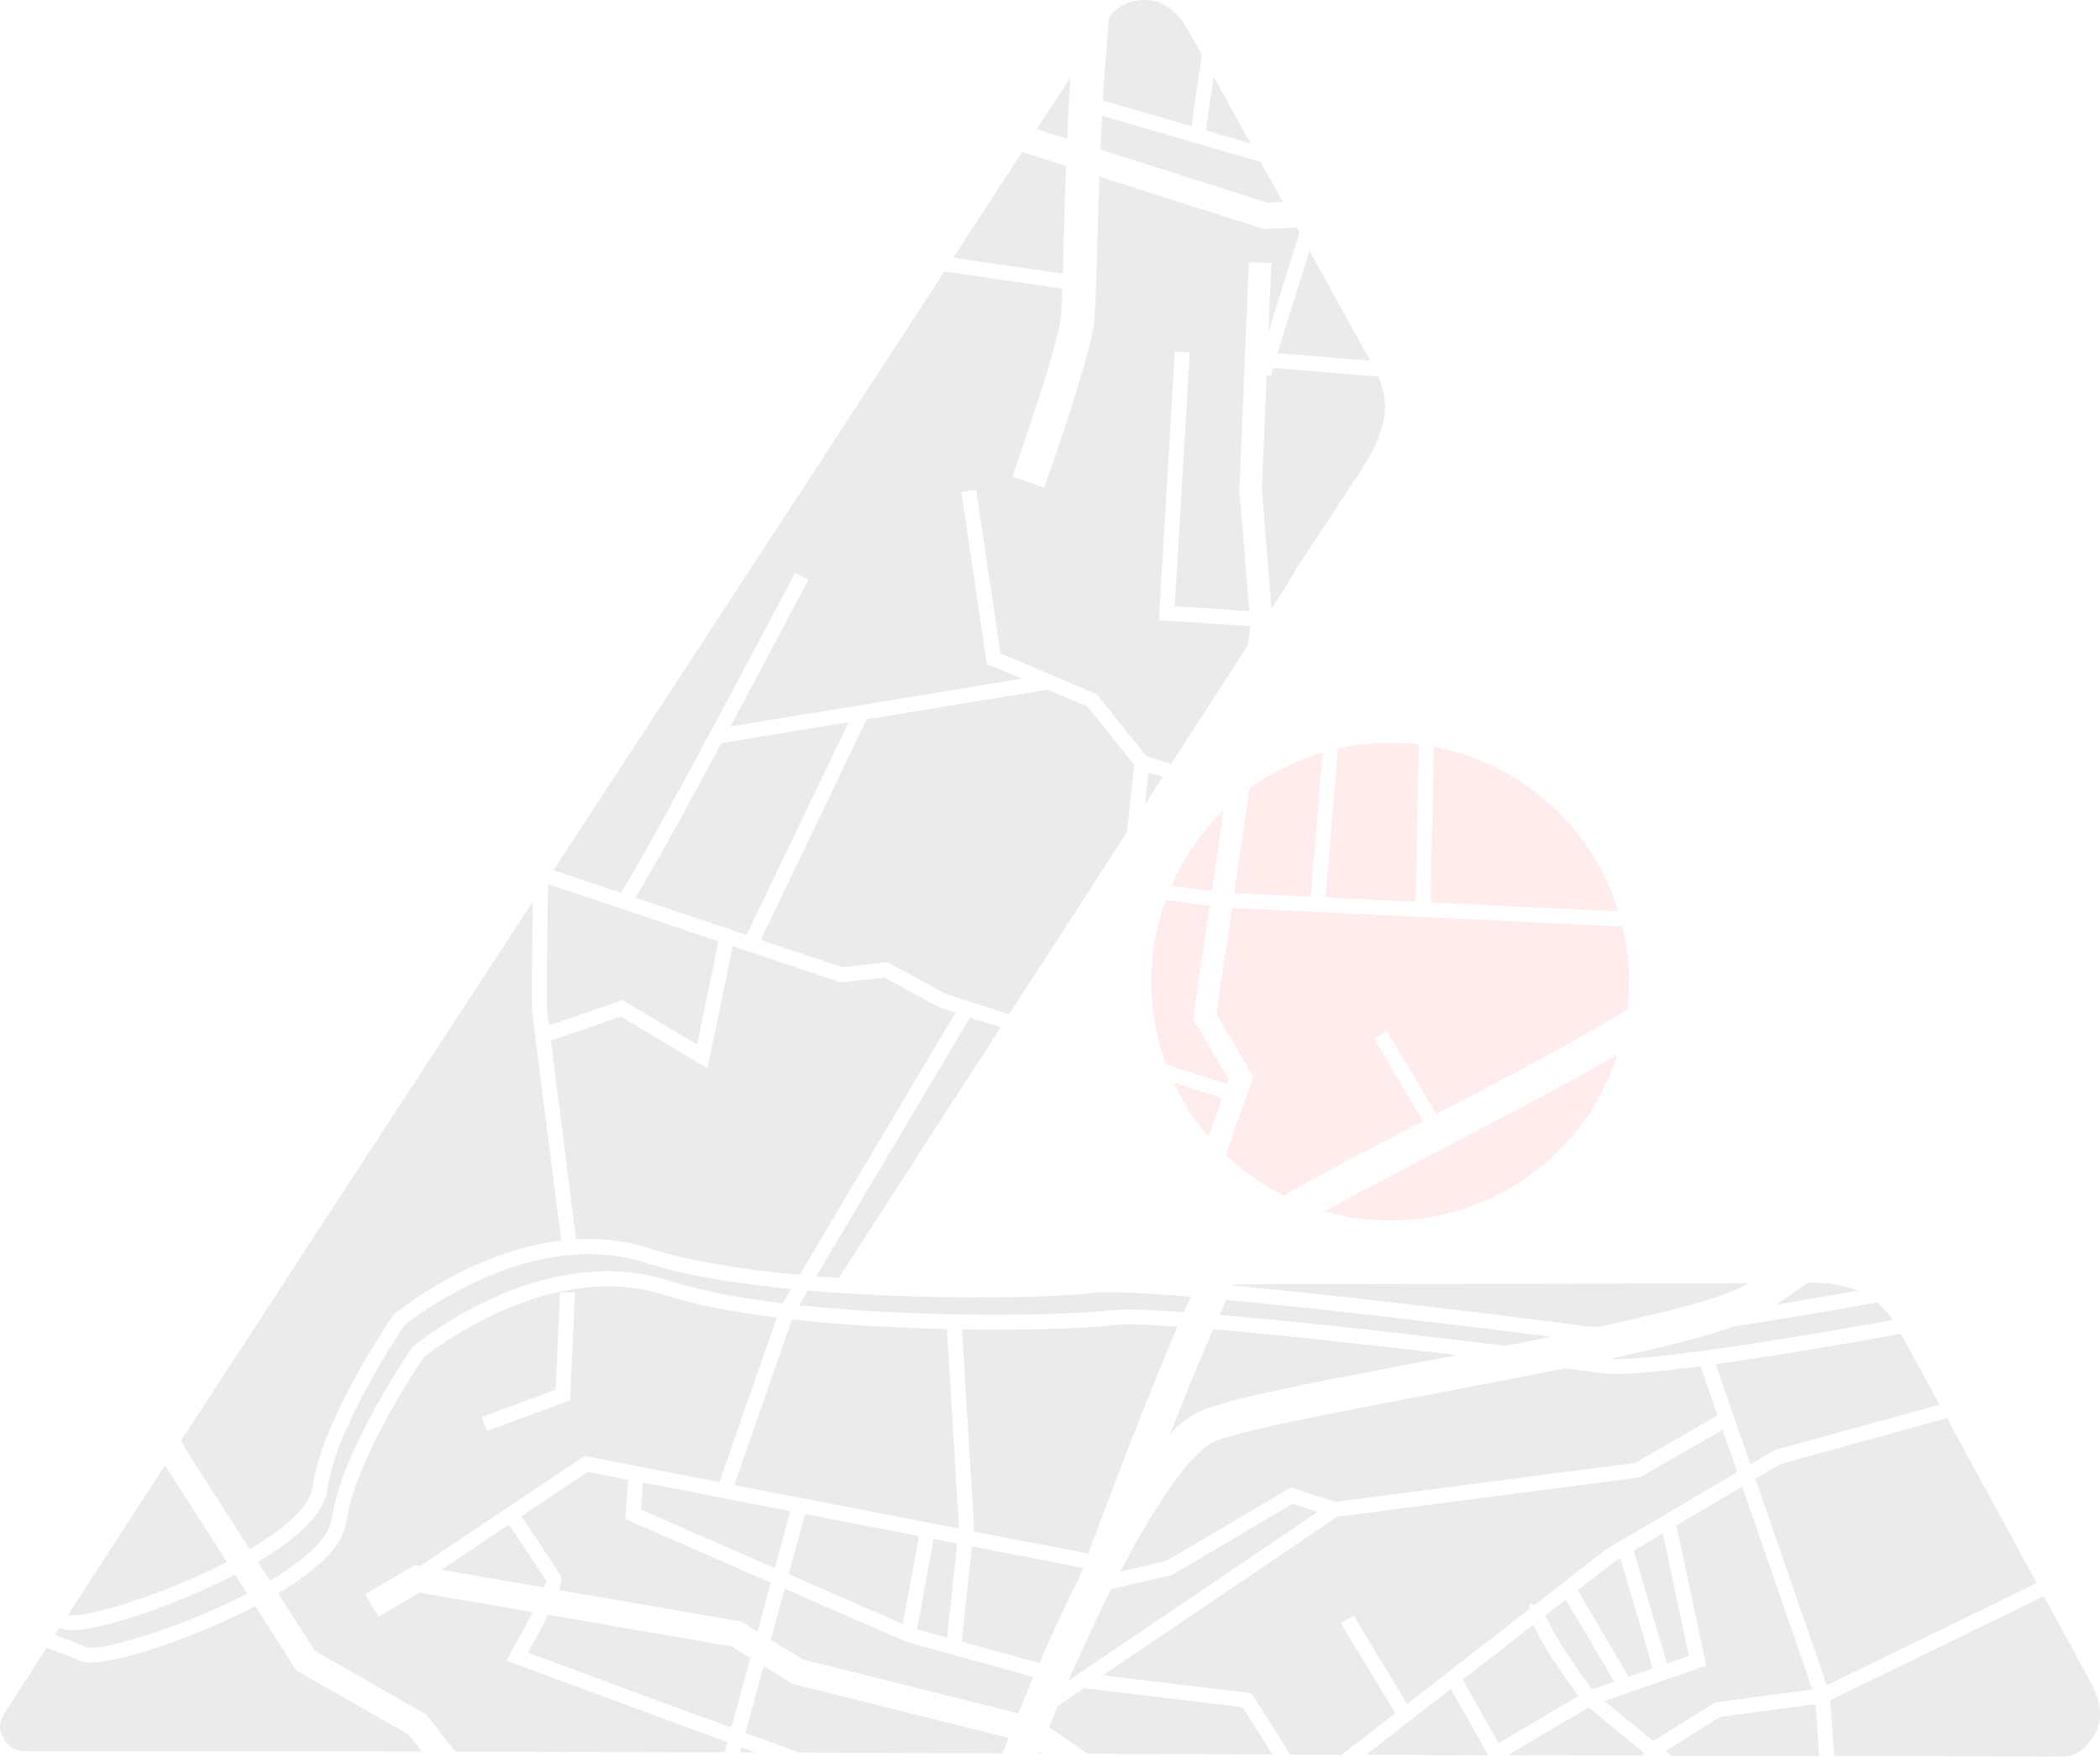 <?xml version="1.0" encoding="UTF-8"?><svg id="a" xmlns="http://www.w3.org/2000/svg" width="798.072" height="667.717" viewBox="0 0 798.072 667.717"><defs><style>.b{fill:#333;}.c{fill:#ff3f3f;}.d{opacity:.1;}</style></defs><g class="d"><path class="c" d="m446.03,411.478c.799,1.708,1.648,3.403,2.563,5.081,3.009,5.522,6.582,10.717,10.661,15.503l5.151-14.71-18.375-5.874Z"/><path class="c" d="m466.913,410.176l-13.489-22.881,6.273-42.967-16.728-2.215c-7.35,20.183-7.289,42.32.17,62.463l23.145,7.398.629-1.798Z"/><path class="c" d="m462.312,385.556l13.975,23.704-10.423,29.764c6.537,6.189,13.962,11.367,22.028,15.363,12.967-7.414,30.767-16.763,52.844-28.274l-18.499-31.376,4.905-2.891,18.648,31.63c20.236-10.554,40.812-21.337,57.246-30.724,6.353-3.629,11.397-6.664,15.41-9.201,1.227-10.476.61-21.086-1.822-31.35l-148.406-7.09-5.906,40.445Z"/><path class="c" d="m465.012,307.987c-8.42,8.18-15.168,17.92-19.867,28.678l15.379,2.036,4.488-30.714Z"/><path class="c" d="m615.057,346.429c-9.957-32.283-36.996-56.381-70.208-62.572l-1.139,59.162,71.347,3.409Z"/><path class="c" d="m538.022,342.749l1.15-59.768c-10.242-1.251-20.623-.739-30.693,1.513l-4.672,56.618,34.215,1.637Z"/><path class="c" d="m503.415,460.386c47.112,13.426,96.378-12.96,111.311-59.616-15.884,9.294-38.06,21.05-67.184,36.235-14.481,7.551-30.643,15.979-44.127,23.381Z"/><path class="c" d="m474.85,299.711l-5.804,39.742,29.072,1.39,4.524-54.831c-9.976,2.952-19.375,7.585-27.792,13.699l-0.0 0Z"/><path class="b" d="m458.503,49.629l16.716,4.861-13.949-25.343c-1.488,9.465-2.578,17.19-2.767,20.483Z"/><path class="b" d="m418.824,44.02c-.228,4.367-.431,8.634-.608,12.8l63.332,20.187,5.921-.263-8.362-15.193-60.282-17.531Z"/><path class="b" d="m482.967,143.188c.019-.148.023-.298.012-.447l-1.621.113-1.8,43.248,3.683,45.232c2.206-3.409,4.411-6.819,6.616-10.229.955-1.549,1.821-3.15,2.596-4.796l25.098-37.966c5.055-8.471,5.394-8.656,7.75-16.574,1.881-6.321,1.039-12.632-1.547-18.677l-39.912-3.238c-.505,1.758-.807,2.902-.876,3.335Z"/><path class="b" d="m212.898,598.581c.419.707.969,1.654-.468,5.792l69.204,11.945,6.256,3.847,5.059-18.593-55.263-24.154.97-15.001-15.304-2.969-25.191,16.88c2.059,3.067,13.372,19.933,14.737,22.251v.001Z"/><path class="b" d="m520.704,137.129l-23.021-41.827c-5.3,16.714-9.624,30.51-12.184,38.97l35.205,2.857Z"/><path class="b" d="m475.222,238.069l-.003-.028-34.797-2.342,6.06-102.109,5.681.339-5.719,96.462,28.307,1.912-3.746-46.034.009-.264,3.595-86.369,8.532.355-1.094,26.27c2.91-9.541,7.003-22.605,11.839-37.854l-1.062-1.929-12.612.56-62.403-19.889c-.337,9.31-.572,17.89-.772,25.344-.462,17.084-.765,28.373-1.74,33.314-3.355,17.089-17.905,57.872-18.524,59.601l-12.06-4.312c.147-.415,14.844-41.605,18.016-57.756.581-4.514.905-9.057.972-13.608l-44.799-6.545c-49.503,76.077-99.028,151.923-148.576,227.539l25.537,8.587c2.302-3.332,9.69-15.639,33.277-59.505,16.474-30.634,32.842-61.78,33.007-62.09l5.041,2.648c-.152.29-14.35,27.301-29.605,55.756l110.734-18.142-13.254-5.628-9.749-65.35,5.632-.84,9.276,62.197,18.603,7.899.013-.001.001.008,18.044,7.66,18.764,23.461,9.412,2.974c9.697-14.993,19.394-29.985,29.092-44.977l1.068-7.312Z"/><path class="b" d="m436.844.1c-5.434-.543-10.749,1.123-14.311,5.189l-1.042,1.636c-.992,10.573-1.751,21.107-2.343,31.266l33.777,9.822c.162-1.85.463-4.253.901-7.469.67-4.917,1.671-11.468,2.982-19.506l-4.742-8.616c-4.071-7.463-9.175-11.719-15.222-12.322Z"/><path class="b" d="m118.807,565.281c3.417-25.491,29.396-63.582,30.5-65.191l.224-.324.302-.252c1.515-1.263,29.23-23.946,63.463-27.982-1.517-11.821-10.885-84.812-11.093-87.837-.163-2.346.092-26.363.266-40.953-44.558,68.136-89.079,136.367-133.564,204.694l1.345,2.936,24.684,38.485c14.525-8.61,22.983-16.942,23.874-23.576Z"/><path class="b" d="m277.951,656.691l7.217-26.512-7.114-4.371-69.749-12.042c-1.846,3.741-4.322,8.445-7.644,14.411,23.665,8.772,51.179,18.93,77.29,28.514Z"/><path class="b" d="m405.549,52.788c.335-7.563.748-15.402,1.268-23.385-4.261,6.576-8.523,13.147-12.785,19.713l11.518,3.672Z"/><path class="b" d="m403.894,104.007c.116-3.693.226-7.69.338-11.86.235-8.723.503-18.532.895-29.042l-16.712-5.327c-8.697,13.397-17.395,26.783-26.095,40.157l41.575,6.072Z"/><path class="b" d="m415.217,491.421c-15.27,1.962-63.647,2.935-108.245-.907l-3.31,5.567c46.749,5.024,101.682,4.06,118.058,1.955,4.705-.604,14.88-.266,28.201.672l.002.002c.883-2.009,1.75-3.947,2.601-5.814-17.888-1.485-31.768-2.187-37.307-1.475Z"/><path class="b" d="m540.877,517.496c4.153-.788,8.445-1.599,12.822-2.433-30.024-3.562-65.703-7.531-92.682-9.799-4.982,11.431-10.684,25.373-16.432,39.919,2.664-2.93,5.715-5.483,9.068-7.59,8.507-5.015,38.687-10.903,87.223-20.097Z"/><path class="b" d="m436.434,293.601l-1.27,12.06c2.231-3.449,4.462-6.898,6.693-10.347l-5.422-1.713Z"/><path class="b" d="m62.706,556.973c-12.315,18.953-24.624,37.928-36.927,56.925,4.856,1.507,34.836-6.949,60.443-20.221l-23.515-36.704Z"/><path class="b" d="m422.453,503.685c-9.355,1.202-31.151,2.034-56.879,1.612l4.575,75.014-.026.238-.163,1.532,43.572,8.452c6.764-18.217,21.482-57.264,33.992-86.305-11.884-.808-20.876-1.083-25.071-.543Z"/><path class="b" d="m621.331,556.035l31.407-18.031-6.479-18.715c-17.355,2.298-30.987,3.489-37.008,2.684l-.001 0c-3.166-.426-8.191-1.081-14.588-1.892-15.453,3.143-32.704,6.453-51.403,9.996-35.666,6.756-76.088,14.413-83.101,18.548-8.506,5.013-20.981,23.125-34.401,48.704l17.47-4.031,47.306-27.891,16.921,5.448,113.877-14.82Z"/><path class="b" d="m463.445,499.769c32.614,2.77,76.561,7.84,108.624,11.758,5.791-1.128,11.618-2.281,17.378-3.448-26.969-3.436-81.882-10.122-123.411-13.985-.832,1.783-1.696,3.675-2.592,5.675Z"/><path class="b" d="m431.009,290.7l-17.675-22.096-15.211-6.464-68.774,11.266-40.213,83.817,30.789,10.355,17.363-1.848,22.414,12.178,23.817,7.613c14.932-23.094,29.865-46.187,44.8-69.279l2.69-25.541Z"/><path class="b" d="m500.753,574.681l-9.532-3.07-45.86,27.037-23.018,5.313c-5.373,10.62-10.853,22.337-16.255,34.807l94.666-64.087Z"/><path class="b" d="m380.318,390.472l-11.671-3.731-58.465,98.379c2.856.233,5.721.446,8.596.64,6.366-9.891,12.087-18.801,17.828-27.683,14.57-22.535,29.141-45.07,43.712-67.605Z"/><path class="b" d="m386.989,651.223c1.87-4.624,3.779-9.223,5.727-13.795l-48.419-13.415-46.072-20.136-5.277,19.396,12.171,7.483,81.871,20.467Z"/><path class="b" d="m665.196,556.594l9.185-5.414,62.716-17.271-14.658-26.92c-23.909,4.279-49.4,8.579-70.427,11.513l13.185,38.093Z"/><path class="b" d="m394.988,632.15c4.948-11.383,10.097-22.475,15.304-32.846.295-.8.707-1.935,1.236-3.362l-42.174-8.177-3.86,36.215,29.493,8.17Z"/><path class="b" d="m254.404,486.842c11.64,3.781,26.702,6.55,43.063,8.534l3.23-5.436c-20.995-2.045-40.743-5.223-55.278-9.94-43.084-13.986-87.573,20.393-91.642,23.646-2.591,3.843-26.251,39.456-29.326,62.39l-0.0 0c-1.158,8.636-10.057,17.909-26.436,27.614l4.612,7.191c14.243-8.518,22.527-16.741,23.406-23.306,3.417-25.491,29.397-63.58,30.502-65.189l.223-.325.302-.252c1.996-1.661,49.413-40.483,97.344-24.927Z"/><polygon class="b" points="628.101 634.123 615.778 592.341 613.359 593.769 599.588 604.469 618.95 637.313 628.101 634.123"/><polygon class="b" points="641.824 629.343 631.938 582.814 620.835 589.36 633.485 632.248 641.824 629.343"/><path class="b" d="m582.718,617.579l-26.796,20.823,13.597,24.163,30.326-17.879c-2.118-2.892-5.695-7.874-9.116-13.095l.001.001c-3.047-4.446-5.726-9.132-8.011-14.013Z"/><polygon class="b" points="354.831 584.947 348.519 619.278 359.933 622.44 363.741 586.676 354.831 584.947"/><path class="b" d="m359.859,505.184h0c-18.962-.441-39.654-1.565-58.886-3.71l-21.9,62.983,85.274,16.539.085-.813-4.574-74.999Z"/><polygon class="b" points="662.098 565.035 637.108 579.768 648.432 633.071 609.743 646.554 628.268 661.74 651.807 647.077 688.787 642.148 662.098 565.035"/><path class="b" d="m613.469,639.223l-18.413-31.232-7.725,6.004c2.056,5.478,9.87,17.62,17.713,28.165l8.425-2.937Z"/><path class="b" d="m602.779,504.072c1.606.182,3.223.256,4.84.223,27.008-5.812,49.867-11.71,56.777-16.547-65.164.165-130.326.294-195.486.386-.083.166-.163.321-.246.491,49.721,4.657,116.554,13.091,134.116,15.447Z"/><path class="b" d="m357.457,383.166l-21.331-11.59-16.834,1.793-.59-.199-32.045-10.774-8.181-2.75-9.604,46.404-32.912-19.675-26.601,9.151c2.438,19.518,7.266,57.245,9.616,75.519,9.539-.571,19.1.631,28.202,3.543,14.82,4.812,35.178,7.988,56.711,9.985l59.194-99.61-5.625-1.796Z"/><path class="b" d="m704.393,489.919c-7.674-2.231-8.267-2.132-17.224-2.428-4.058,2.752-8.174,5.559-12.099,8.362,10.203-1.674,20.737-3.483,31.114-5.316-.587-.228-1.181-.44-1.791-.618Z"/><path class="b" d="m274.187,282.444l-.031.059.002-.002c-9.686,18.013-17.516,32.332-23.271,42.564-3.427,6.093-6.153,10.791-8.1,13.967-.479.782-.92,1.5-1.338,2.156l42.251,14.207,38.796-80.864-48.308,7.913Z"/><path class="b" d="m719.341,501.741c-1.655-2.475-3.621-4.728-5.848-6.703-18.196,3.247-37.219,6.487-54.429,9.113-11.014,3.939-27.118,7.988-47.232,12.334,15.188.86,63.626-6.91,107.51-14.744Z"/><path class="b" d="m697.057,667.452c13.656.016,27.31.027,40.962.033l46.319.233c5.142-.26,9.626-4.36,12.112-9.223,2.767-5.411,1.953-12.006-2.118-19.469l-17.584-32.293-81.158,39.488,1.467,21.231Z"/><polygon class="b" points="667.1 562.084 694.258 640.545 774.025 601.729 739.892 539.043 676.62 556.468 667.1 562.084"/><path class="b" d="m207.88,383.304c.03.449.307,2.784.758,6.447l27.972-9.621,28.31,16.92,8.123-39.235-64.799-21.791c-.24,19.184-.505,45.181-.363,47.28Z"/><path class="b" d="m195.562,632.364l-3.128-1.16,1.64-2.905c2.872-5.098,5.868-10.693,8.317-15.548l-42.976-7.422-15.59,9.192-5.057-8.581,18.736-11.047,2.166.372,62.465-41.851,51.291,9.946,21.759-62.569c-16.147-2.01-30.989-4.782-42.54-8.533-43.083-13.984-87.573,20.394-91.642,23.646-2.59,3.842-26.25,39.455-29.326,62.391-1.146,8.554-9.882,17.736-25.974,27.347l14.033,21.879,42.048,24.012,11.249,14.24c34.127.07,68.252.163,102.374.281l1.047-3.847c-41.237-15.144-80.476-29.691-80.891-29.844Zm-10.522-88.446l-1.966-5.342,28.086-10.342,1.679-37.149,5.687.258-1.851,40.925-31.636,11.649Z"/><path class="b" d="m394.71,666.504l.995.004-.787-.545c-.07.179-.138.361-.208.541Z"/><path class="b" d="m610.311,588.959l49.885-29.41-5.562-16.068-31.449,18.057-114.96,14.96-89.051,60.282,56.427,6.794.726,1.135c6.171,9.689,10.682,16.845,13.949,22.173,6.551.025,13.102.05,19.653.075l20.318-15.787-20.689-34.159,4.871-2.949,20.344,33.592,13.788-10.718-.032-.056.387-.219,32.211-25.026c-.014-.791.166-1.574.523-2.28l1.457.742,27.203-21.136Z"/><path class="b" d="m411.984,641.65l-9.997,6.77c-1.105,2.652-2.205,5.33-3.3,8.035l14.622,10.125c23.397.094,46.791.187,70.181.277-3.407-5.536-7.386-11.886-11.245-17.957l-60.262-7.25Z"/><path class="b" d="m301.211,640.042l-10.99-6.756-6.905,25.376c6.985,2.562,13.837,5.071,20.461,7.493,25.746.093,51.49.192,77.232.295.749-1.961,1.505-3.925,2.268-5.892l-82.067-20.516Z"/><path class="b" d="m112.674,634.957l-15.672-24.459c-23.684,12.396-59.007,24.424-66.668,20.723-1.926-.931-6.537-2.699-12.591-4.903-4.464,6.9-8.929,13.801-13.393,20.702-4.029,6.237-5.743,8.636-3.046,13.581,2.7,4.95,5.825,5.112,13.257,5.1,48.584-.072,97.171-.056,145.76.046l-5.153-6.523-42.493-24.267Z"/><path class="b" d="m283.701,664.867c-.628-.232-1.257-.463-1.887-.692l-.516,1.898c1.918.007,3.836.013,5.754.019-1.104-.405-2.22-.814-3.348-1.228l-.003.002Z"/><path class="b" d="m93.922,605.69l-4.617-7.199c-23.677,12.307-58.589,24.152-66.199,20.475-.141-.068-.296-.141-.465-.218-.576.89-1.153,1.781-1.729,2.673,5.662,2.076,9.979,3.748,11.899,4.676,4.279,1.803,35.068-6.822,61.111-20.406Z"/><path class="b" d="m167.805,596.667l38.97,6.727c.349-.813.637-1.652.86-2.508-2.082-3.292-10.531-15.918-14.202-21.388l-25.627,17.169Z"/><path class="b" d="m603.75,648.996l-30.2,17.804.491.376c16.701.052,33.4.099,50.095.139l.487-1.206-20.874-17.113Z"/><polygon class="b" points="305.952 575.468 299.732 598.323 343.101 617.279 349.243 583.865 305.952 575.468"/><path class="b" d="m653.778,652.556l-20.856,12.992,2.188,1.794c18.75.043,37.497.078,56.24.105l-1.364-19.714-36.208,4.823Z"/><path class="b" d="m519.138,666.991c15.479.056,30.956.109,46.431.159l-14.194-25.212-32.237,25.053Z"/><polygon class="b" points="243.627 573.798 294.463 596.018 300.352 574.38 244.293 563.509 243.627 573.798"/></g></svg>